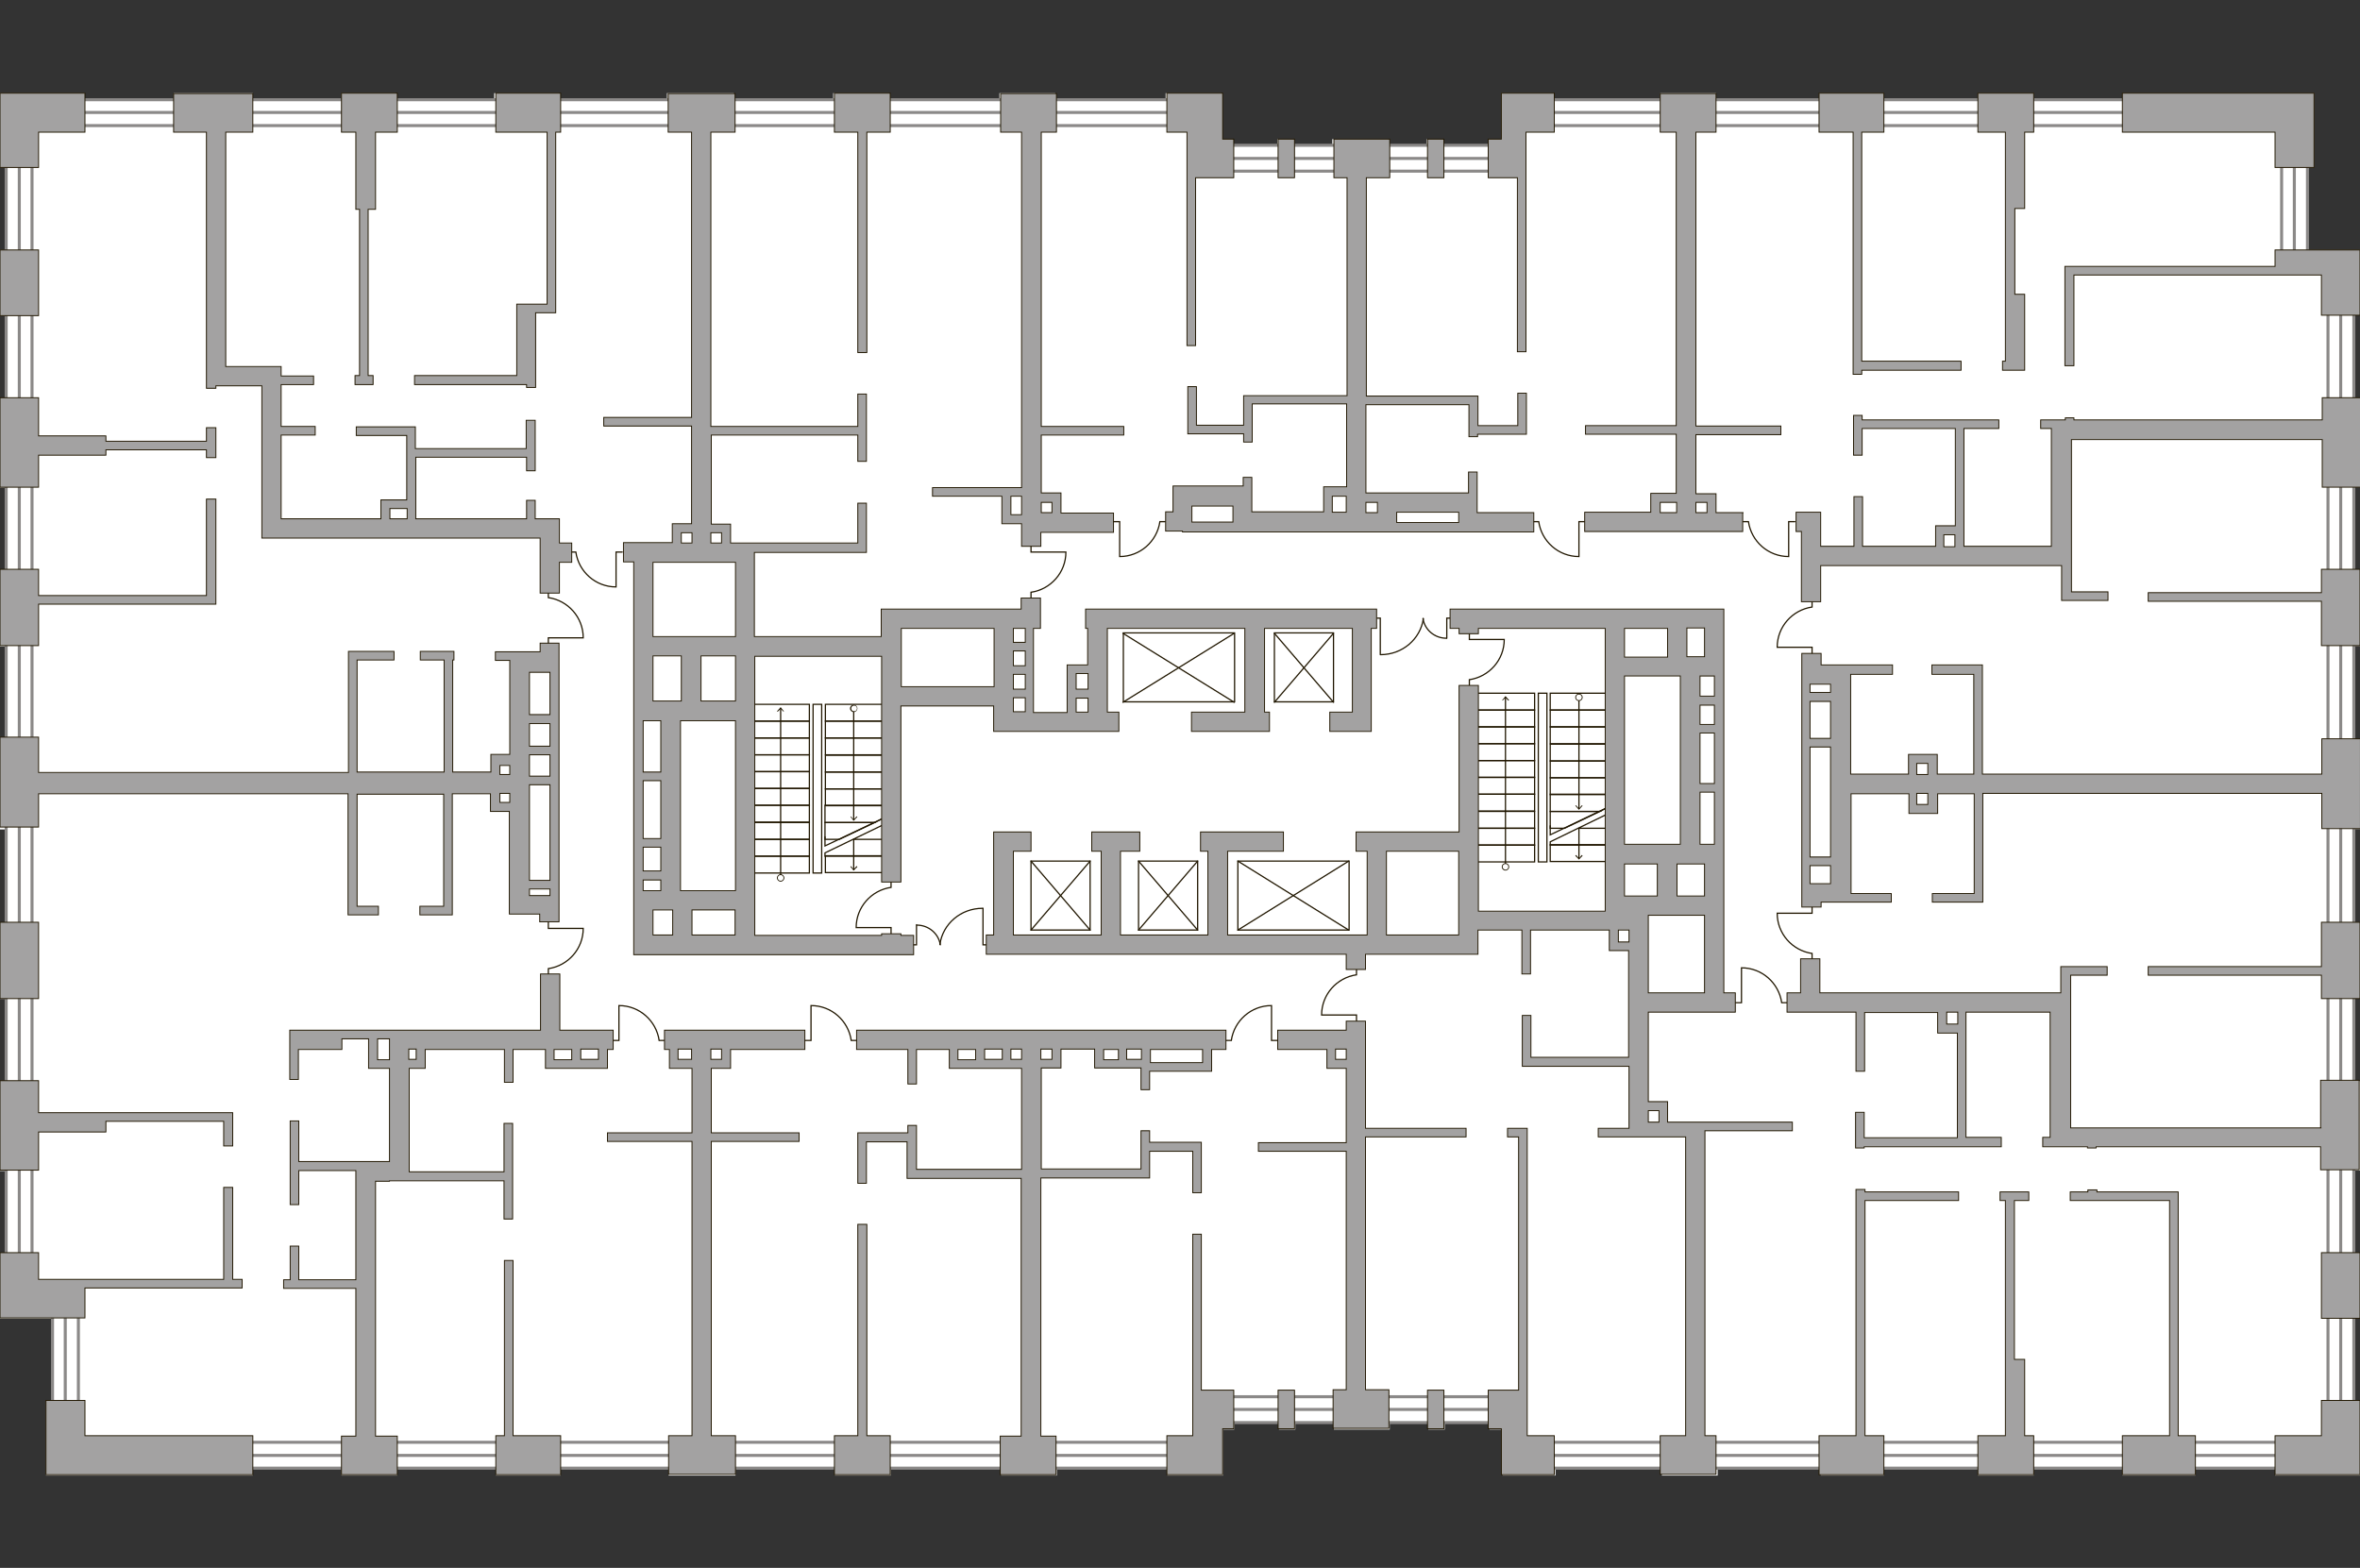 <?xml version="1.0" encoding="utf-8"?>
<!-- Generator: Adobe Illustrator 23.1.0, SVG Export Plug-In . SVG Version: 6.00 Build 0)  -->
<svg version="1.1" id="Слой_1" xmlns="http://www.w3.org/2000/svg" xmlns:xlink="http://www.w3.org/1999/xlink" x="0px" y="0px"
	 viewBox="0 0 575 382" style="enable-background:new 0 0 575 382;" xml:space="preserve">
<rect x="0" y="0" width="575" height="382" fill="#333333" stroke="none"/>
<style type="text/css">
	.st0{display:none;}
	.st1{display:inline;fill:#FFFFFF;}
	.st2{fill:#FFFFFF;}
	.st3{fill:#FFFFFF;stroke:#8B8988;stroke-width:0.735;stroke-miterlimit:10;}
	.st4{fill:none;stroke:#8B8988;stroke-width:0.735;stroke-miterlimit:10;}
	.st5{fill:none;stroke:#201600;stroke-width:0.3;stroke-linecap:round;stroke-miterlimit:22.926;}
	.st6{fill:#201600;}
	.st7{fill:#A3A2A2;stroke:#201600;stroke-width:0.221;stroke-miterlimit:10;}
</style>
<g id="bg">
	<g class="st0">
		<polygon class="st1" points="134,128.7 66.1,128.7 66.1,91.6 53,91.6 53,27.5 4.7,27.5 4.7,191.4 120,191.4 120,185.4 
			126.6,185.4 126.6,160.3 134,160.3 		"/>
		<polygon class="st1" points="134,252 90.8,252 90.8,259 96.7,259 96.7,285.3 89.5,285.3 89.5,354.6 16,354.6 16,316.4 4.7,316.4 
			4.7,190.8 120,190.8 120,196.7 126.6,196.7 126.6,221.8 134,221.8 		"/>
		<polygon class="st1" points="163.6,258.7 163.6,252.8 146.3,252.8 146.3,259.4 133.4,259.4 133.4,252.8 101.6,252.8 101.6,258.6 
			96.7,258.6 96.8,284.2 88.9,284.2 88.9,354.2 170.4,354.2 170.4,258.7 		"/>
		<polygon class="st1" points="53,27.5 53,90.5 66.2,90.5 66.2,128.7 93.9,128.7 93.9,122.8 100.2,122.8 100.2,128.7 134,128.7 
			134,134.6 164.9,134.6 164.9,128.7 171,128.7 171,27.5 		"/>
		<polygon class="st1" points="245.3,126.5 245.3,119.9 251.3,119.9 251.3,27.5 170.9,27.5 170.9,128.2 176.9,128.2 176.9,134.6 
			181.5,134.6 181.5,150.7 181.6,150.7 181.6,157.4 217.2,157.4 217.2,150.7 251.3,150.7 251.3,126.5 		"/>
		<polygon class="st1" points="251.3,27.5 251.3,121.1 257.3,121.1 257.3,127.2 288.1,127.2 288.1,121 302.8,121 302.8,127.2 
			323.5,127.2 323.5,119.9 330.4,119.9 330.4,127.2 330.4,127.2 330.4,38.6 293.5,38.6 293.5,27.5 		"/>
		<polygon class="st1" points="403.1,121.3 410.9,121.3 410.9,27.5 368.7,27.5 368.7,38.6 330.4,38.6 330.4,121.8 357.4,121.8 
			357.4,127.2 403.1,127.2 		"/>
		<path class="st1" d="M410.9,27.1v94.2h6.3v6H441v8.2h31.5v-6.3h4.8v6.3h25.6v-30.5h67.4V63.2h-11.7V27.1H410.9z"/>
		<polygon class="st1" points="502.9,105.1 502.9,135.5 441,135.5 441,164.4 448.4,164.4 448.4,191 466.5,191 466.5,185 471.3,185 
			471.3,191 570.3,191 570.3,105.1 		"/>
		<polygon class="st1" points="502.2,277.1 502.2,245 441,245 441,217.6 448.4,217.6 448.4,191 466.5,191 466.5,196.9 471.3,196.9 
			471.3,191 570.3,191 570.3,277.1 		"/>
		<polygon class="st1" points="501.9,277.2 501.9,244.3 478.1,244.3 478.1,250.3 473.3,250.3 473.3,244.3 399.2,244.3 399.2,269.5 
			405.4,269.5 405.4,275.2 413.1,275.2 413.1,354.5 570.1,354.5 570.1,277.2 		"/>
		<polygon class="st1" points="324.3,258.9 324.3,253.3 294.3,253.3 294.3,259.9 279.3,259.9 279.3,259.2 267.8,259.2 267.8,253.3 
			257.2,253.3 257.2,259.2 251,259.2 251,354.5 294.4,354.5 294.4,343.4 330.4,343.4 330.4,258.9 		"/>
		<polygon class="st1" points="399.1,275.3 399.1,275.3 399.1,230.6 393.2,230.6 393.2,224.3 357.8,224.3 357.8,230.2 330.4,230.2 
			330.4,343.4 368.7,343.4 368.7,354.4 413.1,354.4 413.1,275.3 		"/>
		<polygon class="st1" points="232.4,259.2 232.4,253.3 207,253.3 176.9,253.3 176.9,259.1 171.1,259.1 171.1,354.5 251,354.5 
			251,259.2 		"/>
	</g>
	<path class="st2" d="M565.6,60.9h-3.4V40.8h1.6V22.7h-46.7v1.6h-21.6v-1.6h-13.6v1.6H459v-1.6h-15.8v1.6h-25.1v-1.6h-13.6v1.6
		h-25.9v-1.6h-12.9v11.2h-3.2v1.6h-10.9v-1.6h-4v1.6h-9.4v-1.6h-13.6v1.6h-9.4v-1.6h-4v1.6h-10.9v-1.6h-2.7V22.7h-13.6v1.6h-26.9
		v-1.6h-13.6v1.6h-26.9v-1.6h-13.6v1.6h-24.2v-1.6h-16.3v1.6h-26.3v-1.6h-15.8v1.6h-24v-1.6H83.2v1.6H61.6v-1.6H42.3v1.6H20.7v-1.6
		H0v18.1h1.6v20.1H0v16h1.6v20.1H0v21.8h1.6v20.1H0v18.6h1.6v22.7H0v21.9h1.6v22.7H0v18.6h1.6v20.1H0v21.8h1.6v20.1H0v6.5v9.4h9.4
		h3.4v20.1h-1.6v18.1h50.4v-1.6h21.6v1.6h13.6v-1.6h24v1.6h15.8v-1.6h26.3v1.6h16.3v-1.6h24.2v1.6h13.6v-1.6h26.9v1.6h13.6v-1.6
		h26.9v1.6h13.6v-11.2h2.7v-1.6h10.9v1.6h4v-1.6h9.4v1.6h13.6v-1.6h9.4v1.6h4v-1.6h10.9v1.6h3.2v11.2h12.9v-1.6h25.9v1.6h13.6v-1.6
		h25.1v1.6H459v-1.6h22.9v1.6h13.6v-1.6h21.6v1.6h17.8v-1.6h19.4v1.6H575v-18.1h-1.6v-20.1h1.6v-16h-1.6v-20.1h1.6v-21.8h-1.6v-20.1
		h1.6v-18.6h-1.6v-22.7h1.6v-21.9h-1.6v-22.7h1.6v-18.6h-1.6v-20.1h1.6V96.9h-1.6V76.8h1.6V65.6v-4.7H565.6z"/>
</g>
<g id="windows">
	<g>
		<rect x="1.5" y="25.8" class="st3" width="6.3" height="290.9"/>
		<rect x="293" y="35.4" class="st3" width="76.3" height="6.3"/>
		<line class="st4" x1="293" y1="38.6" x2="369.3" y2="38.6"/>
		<rect x="293" y="340.3" class="st3" width="76.3" height="6.3"/>
		<line class="st4" x1="293" y1="343.4" x2="369.3" y2="343.4"/>
		<g>
			<rect x="12.8" y="316.5" class="st3" width="6.3" height="38.1"/>
			<line class="st4" x1="15.9" y1="354.6" x2="15.9" y2="316.6"/>
		</g>
		<g>
			<rect x="555.9" y="25.5" class="st3" width="6.3" height="38.1"/>
			<line class="st4" x1="559" y1="63.6" x2="559" y2="25.6"/>
		</g>
		<rect x="369.3" y="351.4" class="st3" width="201.1" height="6.3"/>
		<rect x="369.3" y="24.3" class="st3" width="189.5" height="6.3"/>
		<rect x="15.8" y="24.3" class="st3" width="279.6" height="6.3"/>
		<line class="st4" x1="369.3" y1="27.4" x2="559.2" y2="27.4"/>
		<g>
			<rect x="567.2" y="64.9" class="st3" width="6.3" height="278.5"/>
			<line class="st4" x1="570.3" y1="64.9" x2="570.3" y2="343.4"/>
		</g>
		<line class="st4" x1="4.7" y1="25.8" x2="4.7" y2="316.5"/>
		<line class="st4" x1="369.3" y1="354.6" x2="570.3" y2="354.6"/>
		<g>
			<rect x="16" y="351.4" class="st3" width="279.5" height="6.3"/>
			<line class="st4" x1="16" y1="354.6" x2="295.4" y2="354.6"/>
		</g>
		<line class="st4" x1="15.8" y1="27.4" x2="295.4" y2="27.4"/>
	</g>
</g>
<g id="plan">
	<g>
		<path class="st5" d="M298.7,253.5h1.3c0.7-4.8,4.8-8.5,9.8-8.5v8.5h1.5"/>
		<path class="st5" d="M196.1,253.5h1.5V245c5,0,9.1,3.7,9.8,8.5h1.3"/>
		<path class="st5" d="M422.8,244.3h1.5v-8.5c5,0,9.1,3.7,9.8,8.5h1.3"/>
		<path class="st5" d="M437.3,127.1h-1.5v8.5c-5,0-9.1-3.7-9.8-8.5h-1.3"/>
		<path class="st5" d="M386.2,127.1h-1.5v8.5c-5,0-9.1-3.7-9.8-8.5h-1.3"/>
		<path class="st5" d="M151.6,134.5h-1.5v8.5c-5,0-9.1-3.7-9.8-8.5H139"/>
		<path class="st5" d="M283.9,127.1h-1.3c-0.7,4.8-4.8,8.5-9.8,8.5v-8.5h-1.5"/>
		<path class="st5" d="M330.5,248.8v-1.5H322c0-5,3.7-9.1,8.5-9.8v-1.3"/>
		<path class="st5" d="M217.1,227.5V226h-8.5c0-5,3.7-9.1,8.5-9.8v-1.3"/>
		<path class="st5" d="M441.5,159.2v-1.5H433c0-5,3.7-9.1,8.5-9.8v-1.3"/>
		<path class="st5" d="M251.2,133v1.5h8.5c0,5-3.7,9.1-8.5,9.8v1.3"/>
		<path class="st5" d="M133.6,224.7v1.5h8.5c0,5-3.7,9.1-8.5,9.8v1.3"/>
		<path class="st5" d="M133.6,144.3v1.3c4.8,0.7,8.5,4.8,8.5,9.8h-8.5v1.5"/>
		<path class="st5" d="M358,154.3v1.5h8.5c0,5-3.7,9.1-8.5,9.8v1.3"/>
		<path class="st5" d="M441.5,233.6v-1.3c-4.8-0.7-8.5-4.8-8.5-9.8h8.5v-1.6"/>
		<path class="st5" d="M149.3,253.5h1.5V245c5,0,9.1,3.7,9.8,8.5h1.3"/>
		<g>
			<g>
				<polyline class="st5" points="223.3,225.3 223.3,230.2 222.5,230.2 				"/>
				<path class="st5" d="M229.1,230.2c-0.4-2.7-2.8-4.8-5.7-4.8"/>
			</g>
			<g>
				<polyline class="st5" points="239.5,221.3 239.5,230.2 240.3,230.2 				"/>
				<path class="st5" d="M229,230.1c0.7-5,5.1-8.8,10.4-8.8"/>
			</g>
		</g>
		<g>
			<g>
				<polyline class="st5" points="352.5,155.5 352.5,150.6 353.3,150.6 				"/>
				<path class="st5" d="M346.7,150.7c0.4,2.7,2.8,4.8,5.7,4.8"/>
			</g>
			<g>
				<polyline class="st5" points="336.3,159.5 336.3,150.6 335.5,150.6 				"/>
				<path class="st5" d="M346.8,150.7c-0.7,5-5.1,8.8-10.4,8.8"/>
			</g>
		</g>
	</g>
	<g>
		<g>
			<g>
				<rect x="273.7" y="154.2" class="st5" width="27.1" height="16.8"/>
				<line class="st5" x1="273.6" y1="154.3" x2="300.7" y2="171.1"/>
				<line class="st5" x1="300.7" y1="154.3" x2="273.6" y2="171.1"/>
			</g>
			<g>
				<rect x="310.5" y="154.2" class="st5" width="14.4" height="16.8"/>
				<line class="st5" x1="310.5" y1="154.3" x2="324.9" y2="171.1"/>
				<line class="st5" x1="324.9" y1="154.3" x2="310.5" y2="171.1"/>
			</g>
		</g>
		<g>
			<rect x="359.7" y="205.9" class="st5" width="14.2" height="4.1"/>
			<rect x="359.7" y="201.8" class="st5" width="14.2" height="4.1"/>
			<rect x="359.7" y="197.7" class="st5" width="14.2" height="4.1"/>
			<rect x="359.7" y="193.5" class="st5" width="14.2" height="4.1"/>
			<rect x="359.7" y="189.4" class="st5" width="14.2" height="4.1"/>
			<rect x="359.7" y="185.3" class="st5" width="14.2" height="4.1"/>
			<rect x="359.7" y="181.2" class="st5" width="14.2" height="4.1"/>
			<rect x="359.7" y="177.1" class="st5" width="14.2" height="4.1"/>
			<rect x="359.7" y="173" class="st5" width="14.2" height="4.1"/>
			<rect x="359.7" y="168.9" class="st5" width="14.2" height="4.1"/>
			<rect x="377.7" y="205.8" class="st5" width="14.2" height="4.1"/>
			<polygon class="st5" points="377.7,197.7 389.8,197.7 381.2,201.8 377.7,201.8 			"/>
			<polygon class="st5" points="377.7,193.5 391.9,193.5 391.9,196.6 389.8,197.7 377.7,197.7 			"/>
			<rect x="377.7" y="189.5" class="st5" width="14.2" height="4.1"/>
			<rect x="377.7" y="185.4" class="st5" width="14.2" height="4.1"/>
			<rect x="377.7" y="181.3" class="st5" width="14.2" height="4.1"/>
			<rect x="377.7" y="177.1" class="st5" width="14.2" height="4.1"/>
			<rect x="377.7" y="173" class="st5" width="14.2" height="4.1"/>
			<rect x="377.7" y="168.9" class="st5" width="14.2" height="4.1"/>
			<rect x="374.8" y="168.9" class="st5" width="2.1" height="41.1"/>
			<g>
				<g>
					<line class="st5" x1="366.8" y1="211.2" x2="366.8" y2="169.9"/>
					<g>
						<g>
							<circle class="st2" cx="366.8" cy="211.2" r="0.8"/>
							<path class="st6" d="M367.7,211.2c0-0.5-0.4-0.9-0.9-0.9s-0.9,0.4-0.9,0.9s0.4,0.9,0.9,0.9
								C367.3,212.1,367.7,211.7,367.7,211.2S367.7,211.7,367.7,211.2z M366.1,211.2c0-0.4,0.3-0.7,0.7-0.7c0.4,0,0.7,0.3,0.7,0.7
								s-0.3,0.7-0.7,0.7C366.5,211.9,366.1,211.6,366.1,211.2C366.1,210.8,366.1,211.6,366.1,211.2z"/>
						</g>
					</g>
					<g>
						<polygon class="st6" points="367.7,170.6 367.5,170.7 366.8,170 366.1,170.7 366,170.6 366.8,169.6 						"/>
					</g>
				</g>
			</g>
			<g>
				<g>
					<line class="st5" x1="384.7" y1="197" x2="384.7" y2="169.9"/>
					<g>
						<polygon class="st6" points="385.6,196.3 385.4,196.2 384.7,197 384,196.2 383.8,196.3 384.7,197.3 						"/>
					</g>
					<g>
						<g>
							<circle class="st2" cx="384.7" cy="169.9" r="0.8"/>
							<path class="st6" d="M385.6,169.9c0,0.5-0.4,0.9-0.9,0.9s-0.9-0.4-0.9-0.9s0.4-0.9,0.9-0.9S385.6,169.4,385.6,169.9
								S385.6,169.4,385.6,169.9z M384,169.9c0,0.4,0.3,0.7,0.7,0.7c0.4,0,0.7-0.3,0.7-0.7s-0.3-0.7-0.7-0.7S384,169.5,384,169.9
								S384,169.5,384,169.9z"/>
						</g>
					</g>
				</g>
			</g>
			<g>
				<g>
					<line class="st5" x1="384.7" y1="209.2" x2="384.7" y2="201.8"/>
					<g>
						<polygon class="st6" points="385.6,208.5 385.4,208.3 384.7,209.1 384,208.3 383.8,208.5 384.7,209.4 						"/>
					</g>
				</g>
			</g>
			<polyline class="st5" points="384.7,201.8 391.9,201.8 391.9,205.9 377.7,205.9 377.7,205.1 391.9,198.2 391.9,202.5 			"/>
			<polyline class="st5" points="391.9,196.6 377.7,203.4 377.7,201.2 			"/>
		</g>
		<g>
			<rect x="183" y="208.6" class="st5" width="14.2" height="4.1"/>
			<rect x="183" y="204.5" class="st5" width="14.2" height="4.1"/>
			<rect x="183" y="200.4" class="st5" width="14.2" height="4.1"/>
			<rect x="183" y="196.2" class="st5" width="14.2" height="4.1"/>
			<rect x="183" y="192.1" class="st5" width="14.2" height="4.1"/>
			<rect x="183" y="188" class="st5" width="14.2" height="4.1"/>
			<rect x="183" y="183.9" class="st5" width="14.2" height="4.1"/>
			<rect x="183" y="179.8" class="st5" width="14.2" height="4.1"/>
			<rect x="183" y="175.7" class="st5" width="14.2" height="4.1"/>
			<rect x="183" y="171.6" class="st5" width="14.2" height="4.1"/>
			<rect x="201.1" y="208.5" class="st5" width="14.2" height="4.1"/>
			<polygon class="st5" points="201,200.4 213.1,200.4 204.5,204.5 201,204.5 			"/>
			<polygon class="st5" points="201,196.2 215.3,196.2 215.3,199.3 213.1,200.4 201,200.4 			"/>
			<rect x="201.1" y="192.2" class="st5" width="14.2" height="4.1"/>
			<rect x="201.1" y="188.1" class="st5" width="14.2" height="4.1"/>
			<rect x="201.1" y="184" class="st5" width="14.2" height="4.1"/>
			<rect x="201.1" y="179.8" class="st5" width="14.2" height="4.1"/>
			<rect x="201.1" y="175.7" class="st5" width="14.2" height="4.1"/>
			<rect x="201.1" y="171.6" class="st5" width="14.2" height="4.1"/>
			<rect x="198.1" y="171.6" class="st5" width="2.1" height="41.1"/>
			<g>
				<g>
					<line class="st5" x1="190.2" y1="213.9" x2="190.2" y2="172.6"/>
					<g>
						<g>
							<path class="st2" d="M191,213.9c0,0.4-0.4,0.8-0.8,0.8c-0.4,0-0.8-0.4-0.8-0.8c0-0.4,0.4-0.8,0.8-0.8
								C190.6,213.1,191,213.5,191,213.9z"/>
							<path class="st6" d="M191.1,213.9c0-0.5-0.4-0.9-0.9-0.9s-0.9,0.4-0.9,0.9s0.4,0.9,0.9,0.9S191.1,214.4,191.1,213.9
								S191.1,214.4,191.1,213.9z M189.5,213.9c0-0.4,0.3-0.7,0.7-0.7s0.7,0.3,0.7,0.7s-0.3,0.7-0.7,0.7S189.5,214.3,189.5,213.9
								C189.5,213.5,189.5,214.3,189.5,213.9z"/>
						</g>
					</g>
					<g>
						<polygon class="st6" points="191,173.3 190.9,173.4 190.2,172.7 189.5,173.4 189.3,173.3 190.2,172.3 						"/>
					</g>
				</g>
			</g>
			<g>
				<g>
					<line class="st5" x1="208" y1="199.7" x2="208" y2="172.6"/>
					<g>
						<polygon class="st6" points="208.9,199 208.7,198.9 208,199.7 207.3,198.9 207.2,199 208,200 						"/>
					</g>
					<g>
						<g>
							<path class="st2" d="M208.8,172.6c0-0.4-0.4-0.8-0.8-0.8s-0.8,0.4-0.8,0.8c0,0.4,0.4,0.8,0.8,0.8S208.8,173,208.8,172.6z"/>
							<path class="st6" d="M208.9,172.6c0,0.5-0.4,0.9-0.9,0.9s-0.9-0.4-0.9-0.9s0.4-0.9,0.9-0.9S208.9,172.1,208.9,172.6
								S208.9,172.1,208.9,172.6z M207.4,172.6c0,0.4,0.3,0.7,0.7,0.7s0.7-0.3,0.7-0.7s-0.3-0.7-0.7-0.7S207.4,172.2,207.4,172.6
								C207.4,172.9,207.4,172.2,207.4,172.6z"/>
						</g>
					</g>
				</g>
			</g>
			<g>
				<g>
					<line class="st5" x1="208" y1="211.9" x2="208" y2="204.5"/>
					<g>
						<polygon class="st6" points="208.9,211.2 208.7,211 208,211.8 207.3,211 207.2,211.2 208,212.1 						"/>
					</g>
				</g>
			</g>
			<polyline class="st5" points="208,204.5 215.3,204.5 215.3,208.6 201,208.6 201,207.8 215.3,200.9 215.3,205.2 			"/>
			<polyline class="st5" points="215.3,199.3 201,206.1 201,203.9 			"/>
		</g>
		<g>
			<rect x="251.2" y="209.8" class="st5" width="14.4" height="16.8"/>
			<line class="st5" x1="251.2" y1="209.8" x2="265.6" y2="226.6"/>
			<line class="st5" x1="265.6" y1="209.8" x2="251.2" y2="226.6"/>
		</g>
		<g>
			<rect x="277.4" y="209.8" class="st5" width="14.4" height="16.8"/>
			<line class="st5" x1="277.4" y1="209.8" x2="291.8" y2="226.6"/>
			<line class="st5" x1="291.8" y1="209.8" x2="277.4" y2="226.6"/>
		</g>
		<g>
			<rect x="301.6" y="209.8" class="st5" width="27.1" height="16.8"/>
			<line class="st5" x1="301.6" y1="209.8" x2="328.6" y2="226.6"/>
			<line class="st5" x1="328.6" y1="209.8" x2="301.6" y2="226.6"/>
		</g>
	</g>
	<g>
		<g>
			<polygon class="st7" points="125,307.1 122.9,307.1 122.9,349.8 120.8,349.8 120.8,359.3 136.6,359.3 136.6,349.8 125,349.8 			
				"/>
			<polygon class="st7" points="211.2,298.3 209,298.3 209,349.8 203.3,349.8 203.3,359.3 216.9,359.3 216.9,349.8 211.2,349.8 			
				"/>
			<polygon class="st7" points="209,85.9 211.2,85.9 211.2,32.2 216.9,32.2 216.9,22.7 203.3,22.7 203.3,32.2 209,32.2 			"/>
			<polygon class="st7" points="292.7,300.7 290.6,300.7 290.6,338.7 290.6,349.8 284.3,349.8 284.3,359.3 297.9,359.3 297.9,348.1 
				300.6,348.1 300.6,338.7 292.7,338.7 			"/>
			<polygon class="st7" points="530.7,290.4 510.9,290.4 510.9,289.9 508.7,289.9 508.7,290.4 504.4,290.4 504.4,292.5 528.6,292.5 
				528.6,349.8 517.1,349.8 517.1,359.3 534.9,359.3 534.9,349.8 530.7,349.8 			"/>
			<polygon class="st7" points="454.4,289.8 452.2,289.8 452.2,349.8 443.2,349.8 443.2,359.3 459,359.3 459,349.8 454.4,349.8 
				454.4,292.5 477.2,292.5 477.2,290.4 454.4,290.4 			"/>
			<path class="st7" d="M406.3,268.4h-4.7v-21.8h21.2v-4.7H420v-33.4v-2.8v-11.9V193v-2.1v-12.3v-2.1v-0.3V172v-0.2v-2.1v-0.2v-4.7
				v-14v-2.4h-66.7v4.7h2.2v1.3h4.7v-1.3h30.9v68.9h-30.9v-55h-4.7v35.7h-25.1v4.7h2.7v20.4h-34v-20.4h13.6v-4.7h-20.2v4.7h1.8v20.4
				H273v-20.4h4.7v-4.7H266v4.7h2.3v20.4h-21.4v-20.4h4.3v-4.7h-9.1v25.1h-1.8v4.7H328v3.7h4.7v-3.7h27.4v-5.9h10.7v10.7h2.1v-10.7
				h19.2v5h4.7v26H373v-10.2h-2.1v12.4h26v15.1h-7.5v2.1h21.3v72.8h-6.2v9.4h13.6v-9.4h-2.7v-74.3h21.3v-2.1h-30.4V268.4z
				 M337.8,227.8v-20.4h17.6v20.4H337.8z M404.2,270.6v2.8h-2.6v-2.8H404.2z M395.8,164.7h13.6v41h-13.6V164.7z M415.3,218.3h-6.7
				v-7.8h6.7V218.3z M395.8,210.5h8v7.8h-8V210.5z M401.6,241.9V223h13.7v18.9H401.6z M417.7,193.8v11.9h-3.5V193h3.5V193.8z
				 M417.7,190.9h-3.5v-12.3h3.5V190.9z M417.7,172v4.2v0.3h-3.5v-4.7h3.5V172z M417.7,169.4v0.2h-3.5v-4.9h3.5V169.4z M415.3,160
				H411v-7h4.3V160z M406.3,153.1v7h-10.5v-7H406.3z M394.3,229.5v-2.9h2.6v2.9H394.3z"/>
			<path class="st7" d="M280.1,287v-6.5h10.5v10.1h2.1v-12.3h-12.6v-2.8H278v9.3h-24.3v-24.6h4.8v-4.6h8.2v4.6H278v5.3h2.1V261h15.1
				v-5.3h3.5v-4.7h-90v4.7h12.5v8.4h2.1v-8.4h8v4.6h12.9h2.1h2.6v24.6h-25.6v-10.7h-2.1v1.8H209v12.3h2.1v-10.1h9.9v8.9h27.8v62.8
				h-5.1v9.4h13.6v-9.4h-3.7V287H280.1z M256.3,258.1h-2.7v-2.5h2.7V258.1z M268.9,255.7h3.6v2.5h-3.6V255.7z M278.1,258.1h-3.6
				v-2.5h3.6V258.1z M293,258.9h-12.7v-3.2H293V258.9z M233.4,255.7h4.3v2.5h-4.3V255.7z M239.9,258.1v-2.5h4.3v2.5H239.9z
				 M246.3,258.1v-2.5h2.6v2.5H246.3z"/>
			<polygon class="st7" points="372.1,274.9 367.3,274.9 367.3,277 370,277 370,338.7 362.6,338.7 362.6,348.1 365.8,348.1 
				365.8,359.3 378.7,359.3 378.7,349.8 372.1,349.8 			"/>
			<polygon class="st7" points="451.5,91.2 453.6,91.2 453.6,90.2 477.8,90.2 477.8,88 453.6,88 453.6,32.2 459,32.2 459,22.7 
				443.2,22.7 443.2,32.2 451.5,32.2 			"/>
			<polygon class="st7" points="289.2,84.2 291.3,84.2 291.3,43.3 300.6,43.3 300.6,33.9 297.9,33.9 297.9,22.7 284.3,22.7 
				284.3,32.2 289.2,32.2 			"/>
			<polygon class="st7" points="369.7,85.7 371.8,85.7 371.8,43.3 371.8,32.2 378.7,32.2 378.7,22.7 365.8,22.7 365.8,33.9 
				362.6,33.9 362.6,43.3 369.7,43.3 			"/>
			<path class="st7" d="M244.2,127.6h4.7v5.5h4.7v-3.4h17.7v-4.7h-12.8v-4.9h-4.8v-14.1h20.1v-2.1h-20.1V32.2h3.7v-9.4h-13.6v9.4
				h5.1v86.6h-3.7h-1.1h-16.9v2.1h16.9V127.6z M253.7,122.4h2.6v2.5h-2.6V122.4z M246.3,120.9h2.6v4.5h-2.6V120.9z"/>
			<polygon class="st7" points="128.3,94.4 130.5,94.4 130.5,93.7 130.5,93.1 130.5,93.1 130.5,76.2 135.4,76.2 135.4,32.2 
				136.6,32.2 136.6,22.7 120.8,22.7 120.8,32.2 133.3,32.2 133.3,74.1 125.9,74.1 125.9,75.1 125.9,76.2 125.9,91.5 101,91.5 
				101,93.7 128.3,93.7 			"/>
			<path class="st7" d="M161.9,255.7h1.2v4.6h5.5V276h-20.6v2.1h20.6v71.7h-5.7v9.4h16.3v-9.4h-5.9v-71.7h21.4V276h-21.4v-15.7h4.7
				v-4.6h18.1v-4.7h-34.2V255.7z M165.2,258.1v-2.5h3.3v2.5H165.2z M175.8,258.1h-2.6v-2.5h2.6V258.1z"/>
			<path class="st7" d="M94.9,287.7h4.7h23.2v9.3h2.1v-9.3v-1.1v-12.9h-2.1v11.8H99.7V283v-22.7h3.9v-4.6h19.3v8h2.1v-8h7.9v4.6
				h15.1v-4.6h1.4v-4.7h-13v-13.7h-4.7v13.7h-34h-2.7H83.4H72.8h-0.9h-1.3v12h2.1v-7.3h10.6v-2.6h6.5v7.2h5.1V283h-3.5h-4.7H72.8
				v-9.9h-2.1v9.9v1v1.2v8.3h2.1v-8.3h13.9v2.6v24H72.8v-8.2h-2.1v8.2h-1.6v2.1h1.6h2.1h13.9v36h-3.5v9.4h13.6v-9.4h-5.3v-62.1H94.9
				z M101.4,258.1h-1.8v-2.5h1.8V258.1z M135,255.7h4.3v2.5H135V255.7z M145.8,258.1h-4.3v-2.5h4.3V258.1z M92,258.1v-5h2.9v0.2v2.4
				v2.5H92z"/>
			<polygon class="st7" points="86.7,51 87.6,51 87.6,91.5 86.5,91.5 86.5,93.7 90.9,93.7 90.9,91.5 89.7,91.5 89.7,51 91.5,51 
				91.5,32.2 96.8,32.2 96.8,22.7 83.2,22.7 83.2,32.2 86.7,32.2 			"/>
			<path class="st7" d="M168.5,127.6h-4.7v4.6H163h-11.1v4.7h2.5v36.2v29.9v4.8v4.2v2.6v2.4v2.4v13.2h68.2v-4.7h-3.1v-0.4h-4.7v0.4
				h-30.9v-68h30.9v55h4.7V172h22.6v6.2h30.5v-4.7h-2.8v-20.4h33.5v20.4h-13v4.7h19v-4.7h-1.2v-20.4h21.4v20.4H324v4.7h10.1v-25.1
				h1.3v-4.7h-70.9v4.7h0.5v8.9h-5v5.8v2.6v3.2h-8.2v-3.2v-2.6v-3.2V162v-8.9h1.7v-7.4h-4.7v2.7h-34.1v6.7h-30.9v-20.5h27.3v-12H209
				v9.7h-27.5H178v-4.6h-4.7V106H209v6.4h2.1V96H209v7.9h-35.8V32.2h5.9v-9.4h-16.3v9.4h5.7v69.5h-21.4v2.1h21.4V127.6z
				 M262.2,164.1h2.9v3.8h-2.9v-0.2V164.1z M262.2,170.3v-0.2h2.9v3.4h-2.9V170.3z M249.8,173.4h-2.9v-3.4h2.9v0.2V173.4z
				 M249.8,167.7v0.2h-2.9v-3.6h2.9v0.2V167.7z M249.8,162.2h-2.9v-3.6h2.9v3.4V162.2z M249.8,153.1v3.4h-2.9v-3.4H249.8z
				 M242.2,153.1v14.2h-22.6v-14.2H242.2z M166,129.8h2.6v2.5H166V129.8z M179.2,217h-13.4v-41.4h13.4V217z M156.7,175.6h4.3v12.5
				h-4.3V175.6z M159.1,170.8v-11h6.9v11H159.1z M156.7,190.2h4.3v14.1h-4.3v-1.2V190.2z M156.7,207.9v-1.5h4.3v5.8h-4.3v-0.2V207.9
				z M156.7,214.6v-0.2h4.3v2.6h-4.3V214.6z M159.1,221.7h4.8v6.1h-4.8V221.7z M168.6,227.8v-6.1h10.5v6.1H168.6z M179.2,170.8h-8.4
				v-11h8.4V170.8z M159.1,155.1V137h20.1v18.1H159.1z M175.8,129.8v2.5h-2.6v-2.5H175.8z"/>
			<path class="st7" d="M50.3,87.2V94v0.6h2.3V94h11.2v37.1h67.8v13.4h4.7V137h3v-4.7h-3v-5.9h-5.9v-4.5h-2.1v4.5h-27v-15h27v3.3
				h2.1l0-12.3h-2.2v6.9h-27v-5.3H86.8v2.1h12.3v15.7h-6.3v4.6H68.5V106h8.3v-2.1h-8.3V93.7h7.9v-2.1h-7.9v-2.3H55V32.2h6.6v-9.4
				H42.3v9.4h8V87.2z M95,123.9h4.2v2.5H95V123.9z"/>
			<polygon class="st7" points="493.3,331.2 490.8,331.2 490.8,292.5 494.3,292.5 494.3,290.4 489.5,290.4 489.5,290.5 489.5,290.5 
				489.5,290.4 487.3,290.4 487.3,292.5 488.6,292.5 488.6,331.2 488.6,349.8 481.9,349.8 481.9,359.3 495.5,359.3 495.5,349.8 
				493.3,349.8 			"/>
			<path class="st7" d="M332.7,254.7v-1.4v-4.5H328v2.2h-16.7v4.7h12v4.6h4.7v18.1h-21.4v2.1H328v58.1h-3.2v9.4h13.6v-9.4h-5.7V277
				h24.5v-2.1h-24.5V254.7z M325.4,258.1v-2.5h2.6v2.5H325.4z"/>
			<polygon class="st7" points="488.6,50.8 488.6,71.7 488.6,88 487.9,88 487.9,90.2 493.3,90.2 493.3,89.1 493.3,88 493.3,71.7 
				490.9,71.7 490.9,50.8 493.3,50.8 493.3,32.2 495.5,32.2 495.5,22.7 481.9,22.7 481.9,32.2 488.6,32.2 			"/>
			<path class="st7" d="M424.8,124.9h-6.7v-4.6h-4.9v-14.4h20.7v-2.1h-20.7V32.2h4.9v-9.4h-13.6v9.4h3.9v71.5h-22.1v2.1h22.1v14.4
				h-6.2v4.6l-16.1,0v4.7l38.5,0V124.9z M415.9,122.4v2.5h-2.7v-2.5H415.9z M404.5,122.4h4v2.5l-4,0V122.4z"/>
			<path class="st7" d="M288.1,129.6h2.4h10h3.1h1.4h23h4.7h2.5h0.3h2.6h2.1h15.1h0.8h0.5h3.3h13.8v-4.7h-13.8v-4.8V115h-2.1v5.1
				h-19.5h-2.7h-2.8V98.6h25.1v7.8h2.1v-0.6h11.9v-10h-2.1v7.9h-9.7v-7.2h-27.2V43.3h5.7v-9.4h-13.6v9.4h3.2v53.1h-25.2v7.2h-11.5
				v-9.4h-2.1v11.5h13.6v2h2.1v-9.3h23v20.2h-5.6v6.1H305v-6.3v-2.1h-2.1v2.1h-17.1v6.3h-1.8v2.4v2.3h1.8H288.1z M355.4,124.8v2.5
				h-15.1v-2.5H355.4z M335.6,122.4v2.5h-2.8v-2.5H335.6z M324.6,120.9h3.4v3.9h-3.4V120.9z M300.4,123.3v3.9h-10v-3.9H300.4z"/>
			<polygon class="st7" points="20.7,341.2 11.2,341.2 11.2,359.3 61.6,359.3 61.6,349.8 20.7,349.8 			"/>
			<polygon class="st7" points="20.7,313.8 59,313.8 59,311.7 56.7,311.7 56.7,289.3 54.5,289.3 54.5,311.7 20.7,311.7 9.4,311.7 
				9.4,305.2 0,305.2 0,311.7 0,321.1 9.4,321.1 20.7,321.1 			"/>
			<polygon class="st7" points="9.4,32.2 20.7,32.2 20.7,22.7 0,22.7 0,40.8 9.4,40.8 			"/>
			<rect x="0" y="60.9" class="st7" width="9.4" height="16"/>
			<rect x="311.4" y="33.9" class="st7" width="4" height="9.4"/>
			<rect x="347.8" y="33.9" class="st7" width="4" height="9.4"/>
			<rect x="311.4" y="338.7" class="st7" width="4" height="9.4"/>
			<rect x="347.8" y="338.7" class="st7" width="4" height="9.4"/>
			<polygon class="st7" points="554.3,40.8 563.8,40.8 563.8,22.7 517.1,22.7 517.1,32.2 554.3,32.2 			"/>
			<polygon class="st7" points="565.6,60.9 554.3,60.9 554.3,64.9 503.1,64.9 503.1,89.1 505.3,89.1 505.3,67 565.6,67 565.6,76.8 
				575,76.8 575,65.6 575,60.9 			"/>
			<path class="st7" d="M9.4,193.4h75.4v27.3v1.1v1.1h7.4v-2.1H87v-27.3h21.1v27.3h-5.8v2.1h7.9v-1.1v-1.1v-27.3h9.3v4.3h4.6v22.9
				v0.7v1.4h2.4h2.7h2.3v1.9h4.7v-4.1v-2.4v-1.4v-2.6v-6.2v-2.6v-14.1v-2.6v-4.8v-2.6v-17.8v-6.7H134h-2.4v2.1h-2.3h-2.7h-5.9v2.1
				h3.5v22.9h-4.6v4.3h-9.3v-27.3h0.3v-2.1h-8.2v2.1h5.8v27.3H87v-27.3h9v-2.1H84.9v1.1v1.1v27.3H9.4v-8.6H0v21.9h9.4V193.4z
				 M121.8,195.5v-2.2h2.4v2.2H121.8z M134,218.2h-5v-1.6h5v0.2V218.2z M134,205.5v2.6v6.2v0.2h-5v-23.3h5v0.2V205.5z M134,188.9
				v0.2h-5v-5.2h5v0.2V188.9z M134,181.8h-5v-5.5h5v5.3V181.8z M134,163.8v10.3h-5v-10.3H134z M121.8,186.5h2.4v2.2h-2.4V186.5z"/>
			<polygon class="st7" points="9.4,147.2 52.6,147.2 52.6,121.6 50.3,121.6 50.3,145.1 9.4,145.1 9.4,138.7 0,138.7 0,157.3 
				9.4,157.3 			"/>
			<polygon class="st7" points="9.4,110.9 25.8,110.9 25.8,109.6 50.3,109.6 50.3,111.5 52.6,111.5 52.6,104.2 50.3,104.2 
				50.3,107.5 25.8,107.5 25.8,106.2 9.4,106.2 9.4,96.9 0,96.9 0,118.7 9.4,118.7 			"/>
			<rect x="0" y="224.7" class="st7" width="9.4" height="18.6"/>
			<polygon class="st7" points="9.4,275.8 25.8,275.8 25.8,273.2 54.5,273.2 54.5,279.2 56.7,279.2 56.7,273.2 56.7,271.6 
				56.7,271.1 25.8,271.1 14.3,271.1 9.4,271.1 9.4,263.3 0,263.3 0,285.1 9.4,285.1 			"/>
			<path class="st7" d="M565.6,188.6h-82.6V162h-12.3v2.3h10.2v24.3h-8.9v-4.8h-7v4.8h-14.1v-24.3h9.8h0.4V162h-0.4h-12.1h-2.7h-1.8
				h-0.4v-2.8h-4.7v5v2.4v1.8v2.6v8.6v2.6v12v2.6v18.5v3.6v2.1h4.7v-1.2h0.4h4.6h12.1v-2.1h-9.8v-24.3h14.1v4.8h7v-4.8h8.9v24.3
				h-10.2v2.1h12.3v-26.5h82.6v8.6h9.4v-21.9h-9.4V188.6z M441,166.7h5v2h-5v-0.2V166.7z M441,171.1v-0.2h5v9h-5v-0.2V171.1z
				 M441,194.2v-12V182h5v26.8h-5v-12V194.2z M441,215.3v-4.4h5v4.4H441z M467,186h2.7v2.7H467V186z M469.7,196H467v-2.7h2.7V196z"
				/>
			<polygon class="st7" points="565.6,144.4 523.4,144.4 523.4,146.5 565.6,146.5 565.6,157.3 575,157.3 575,138.7 565.6,138.7 			
				"/>
			<path class="st7" d="M565.6,102.3h-60.3v-0.5h-2.1v0.5h-2.3v0h-3.7v2.1h2.6v28.7h-21.3v-28.7h8.5v-2.1h-33.3v-1.1h-2.1v9.7h2.1
				v-6.5h22.7v23.7h-4.8v5h-17.8V121h-2.1v12.1h-8.1v-8.3h-6v4.7h1.3l0,15.6h0v1.5h4.7v-8.8h56.3h2.4v8.5h11.3v-2.1h-8.9v-6.3v-30.8
				h61.1v11.6h9.4V96.9h-9.4V102.3z M473.6,130.3h2.7v2.9h-2.7V130.3z"/>
			<polygon class="st7" points="565.6,235.5 523.4,235.5 523.4,237.6 565.6,237.6 565.6,243.3 575,243.3 575,224.7 565.6,224.7 			
				"/>
			<path class="st7" d="M565.6,274.8h-61.1v-32.9v-4.3h8.9v-2.1h-11.3v6.4h-58.7v-8.3h-4.7v8.3h-3.3v4.7h16.8V261h2.1v-14.3h17.8v5
				h4.8v25.5h-22.7V271h-2.1v8.7h2.1v-0.3h33.4v-2.3h-8.6v-30.5h20.5v30.5h-1.8v2.3h1.8h1.5h7.6v0.3h2.1v-0.3h54.7v5.6h9.4v-21.8
				h-9.4V274.8z M477,249.5h-2.7v-2.9h2.7V249.5z"/>
			<polygon class="st7" points="565.6,349.8 554.3,349.8 554.3,359.3 575,359.3 575,341.2 565.6,341.2 			"/>
			<rect x="565.6" y="305.2" class="st7" width="9.4" height="16"/>
		</g>
	</g>
</g>
</svg>
